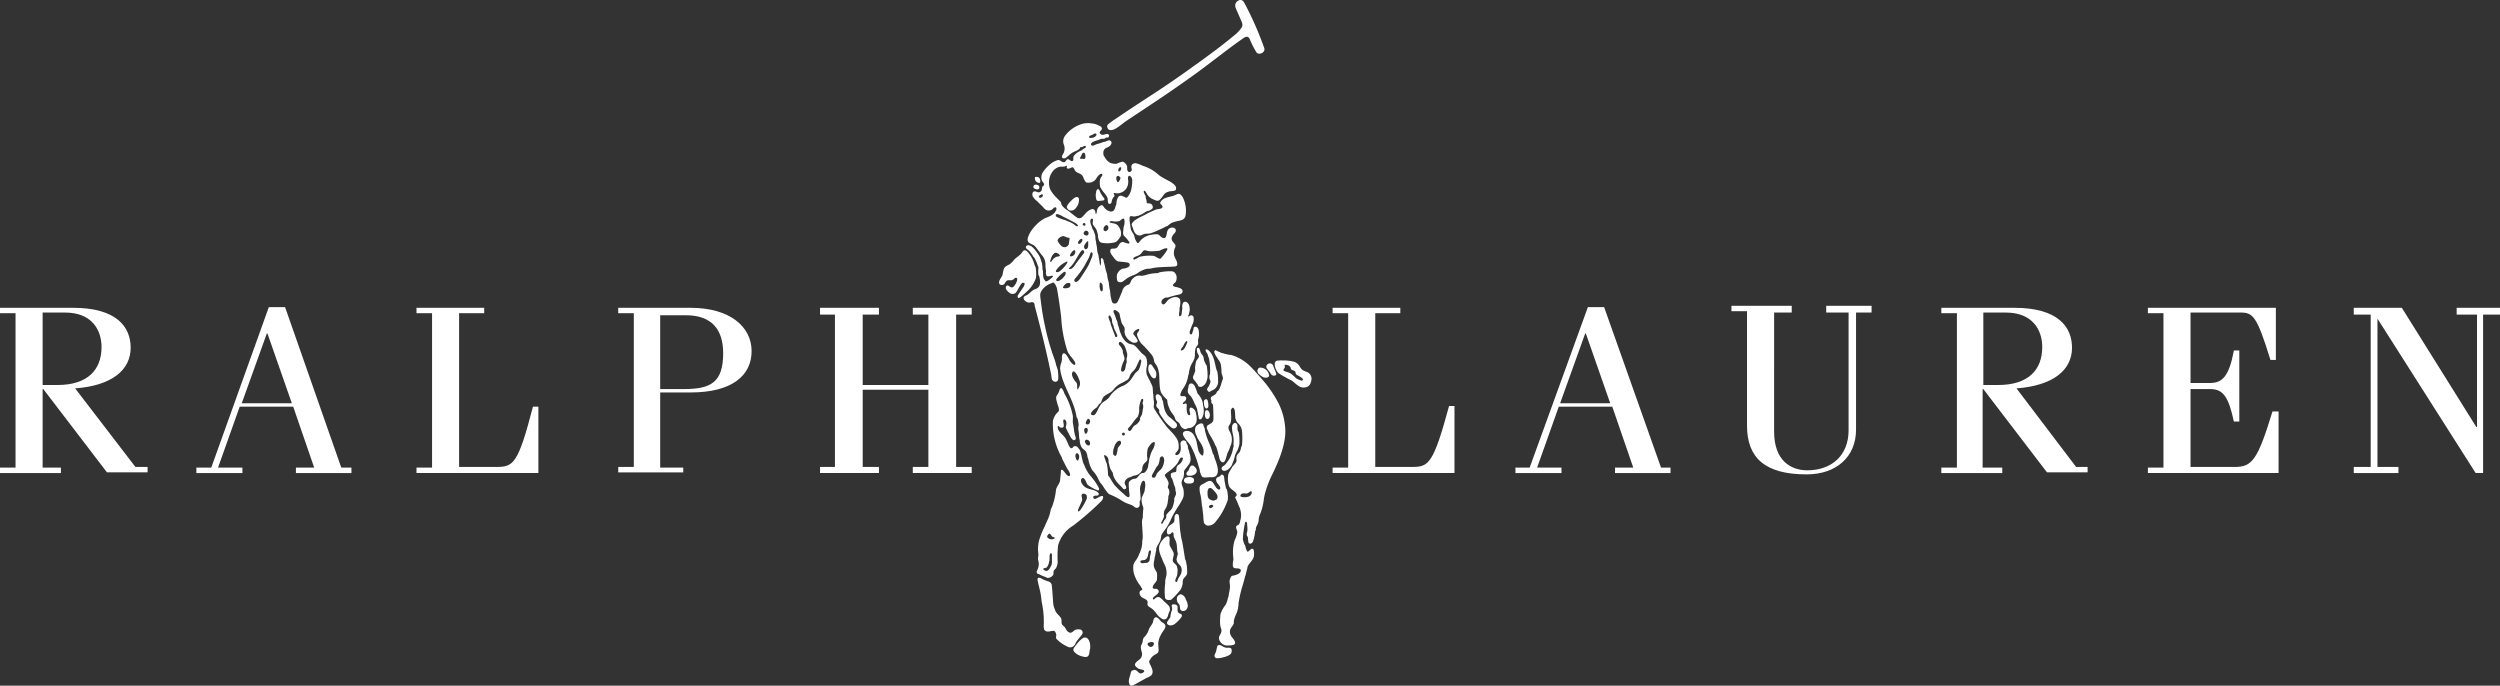<svg xmlns="http://www.w3.org/2000/svg" width="331.778" height="91" viewBox="0 0 331.778 91">
  <rect x="0" y="0" width="331.778" height="91" fill="#333333" stroke="none"/>
  <g id="Ralph_Lauren" data-name="Ralph Lauren" transform="translate(-736.243 -513.641)">
    <path id="Path_14" data-name="Path 14" d="M1047.754,530.913a.418.418,0,0,1-.442-.31.392.392,0,0,1,.154-.527c.485-.4,1.024-.726,1.544-1.082,1.514-1.035,3.058-2.027,4.592-3.032q2.353-1.541,4.637-3.181c1.358-.972,2.724-1.953,4.053-2.976.649-.5,1.289-1.01,1.915-1.534a4.231,4.231,0,0,0,.913-1c.126-.207.141-.412-.041-.829-.243-.556-.578-1.309-.744-1.713a1.2,1.2,0,0,1-.077-.33.709.709,0,0,1,.329-.626c.389-.269.664-.118.87.223a44.292,44.292,0,0,1,2.648,6.007c.215.58-.658,1.012-1.021.6a12.147,12.147,0,0,1-.922-1.823c-.233-.431-.581-.245-.9-.02-.856.6-1.7,1.222-2.529,1.853-1.3.984-2.588,1.988-3.912,2.941q-2.272,1.636-4.605,3.2c-1.491,1-2.989,1.991-4.483,2.985-.5.336-1.36,1.175-1.977,1.168Zm6.918,64.9a.354.354,0,0,1-.148-.059,2.313,2.313,0,0,1-.684-.638,3.793,3.793,0,0,0-.533-.616c-.183-.158-.406-.264-.591-.417a.261.261,0,0,1-.082-.141.748.748,0,0,1-.014-.265.415.415,0,0,0-.21-.468c-.273-.177-.587-.246-.75-.539a.389.389,0,0,1-.068-.163c-.035-.184-.07-.326.076-.454.127-.111.3-.077.245-.243a2.952,2.952,0,0,0-.379-.6,5,5,0,0,1-.734-1.5,3.253,3.253,0,0,1-.057-1.075,1.7,1.7,0,0,1,.324-.624,3.366,3.366,0,0,0,.436-.812,5.05,5.05,0,0,0,.334-.913c.033-.161.051-.331.081-.493.021-.11-.026-.225-.006-.334a2.747,2.747,0,0,0,.071-.469c.01-.731-.1-1.46-.1-2.19a5.164,5.164,0,0,1,.116-.519,7.457,7.457,0,0,1,.054-1.017.667.667,0,0,0-.018-.341,2.56,2.56,0,0,1-.2-1.079c.049-.388.33-.713.408-1.1.013-.063,0-.13.014-.192a2.466,2.466,0,0,0,.052-.772c-.043-.322-.2-.465-.4-.222a.772.772,0,0,0-.131.284,2.369,2.369,0,0,0-.142.473c-.035.491.064.983.066,1.476a.932.932,0,0,1-.037.205c-.016.08-.075.149-.083.231-.02.206.05.45-.064.626-.167.26-.421.228-.671.039a1.652,1.652,0,0,0-.554-.307,4.4,4.4,0,0,1-1.274-.625,11.025,11.025,0,0,0-1.376-.693.889.889,0,0,1-.234-.143,6.19,6.19,0,0,1-.717-1c-.192-.271-.275-.332-.323-.4a4.746,4.746,0,0,1-.374-.711,4.308,4.308,0,0,0-.717-.974,4.876,4.876,0,0,1-.54-1.563c-.018-.05-.067-.086-.077-.137a2.2,2.2,0,0,0-.1-.508,1.46,1.46,0,0,0-.135-.282c-.106-.142-.407-.355-.457-.421a1.292,1.292,0,0,1-.175-.271,2.359,2.359,0,0,1-.143-.458c-.029-.133-.008-.274-.045-.4-.115-.393-.058-.826-.148-1.233a1.781,1.781,0,0,1,0-.589.789.789,0,0,0,.008-.3,4.187,4.187,0,0,0-.116-.61c-.031-.121-.143-.215-.161-.338-.321-2.2-1.851-4.085-2.154-6.222a1.719,1.719,0,0,1,.111-.833,1.992,1.992,0,0,0,.1-.411c.036-.406-.007-.41.028-.6.043-.23.159-.436.393-.282a.9.9,0,0,1,.252.261c.331.507.291.532.42.717a2.2,2.2,0,0,0,.353.388c.082.069.177.145.262.109.142-.059.089-.26-.015-.451a5.332,5.332,0,0,0-.592-.76c-.032-.044-.045-.1-.08-.141a1.575,1.575,0,0,1-.272-.47,17.244,17.244,0,0,1-.838-4.573c-.155-1.21-.318-2.415-.523-3.531a1.785,1.785,0,0,0-.383-.9c-.154-.168-.263-.053-.454.03a2.41,2.41,0,0,0-1.322,1.116,1.067,1.067,0,0,0-.1.387,6.139,6.139,0,0,0,.077.768,34.122,34.122,0,0,0,.627,3.688,30.018,30.018,0,0,0,1.2,4.112c.118.307.161.576.249.872a4.226,4.226,0,0,1,.17.5,5.881,5.881,0,0,1,.075,1.2c.008.507-.66.524-.83.1a2.689,2.689,0,0,1-.1-.6c-.6-2.962-1.388-6.128-2.174-9.085-.047-.18-.011-.405-.176-.51a.374.374,0,0,0-.323-.057.8.8,0,0,1-.48.013.916.916,0,0,1-.313-.2.462.462,0,0,1-.2-.4.35.35,0,0,1,.241-.268,1.915,1.915,0,0,0,.631-.437c.068-.063.134-.118.205-.178a1.616,1.616,0,0,1,.267-.183c.123-.066.265-.094.387-.165a.839.839,0,0,0,.439-.6,2.488,2.488,0,0,0-.039-.734,2.636,2.636,0,0,0-.063-.294c-.027-.093-.084-.074-.109-.245a3.994,3.994,0,0,1-.006-.791.422.422,0,0,0-.013-.258c-.019-.083-.053-.013-.1-.233a4.5,4.5,0,0,0-.407-.9c-.106-.186-.084-.084-.113-.135a5.457,5.457,0,0,0-.538-.757,2.067,2.067,0,0,0-.3-.252c-.127-.1-.252-.237-.139-.425a.325.325,0,0,1,.32-.119c.484.029,1.032.829,1.222,1.115a2.346,2.346,0,0,1,.373.732c.094.28.138.426.186.6a7.274,7.274,0,0,1,.064.761c.036.334.024-.073.042.1s.022.658.059.892a.933.933,0,0,0,.218.467c.076.094-.023.105.156.117a.537.537,0,0,0,.271-.106,3.523,3.523,0,0,0,.512-.389c.064-.062.182-.173.082-.23a.282.282,0,0,0-.2,0,2.638,2.638,0,0,1-.388.069c-.286.019-.306-.295-.3-.54a1.062,1.062,0,0,0-.021-.389c-.022-.132-.034-.369-.044-.59a1.871,1.871,0,0,0-.521-1.347c-.191-.247-.375-.5-.564-.746a2,2,0,0,0-.485-.54,3.751,3.751,0,0,1-.647-.343c-.284-.286-.111-.686.03-1a2.579,2.579,0,0,1,.347-.612,5.526,5.526,0,0,1,.7-.815,2.86,2.86,0,0,1,.4-.355,5.566,5.566,0,0,1,.727-.468,3.794,3.794,0,0,0,.843-.382,1.357,1.357,0,0,0,.634-.807c.018-.122-.076-.269-.209-.229-.18.054-.282.249-.448.334a.787.787,0,0,1-.762-.013,1.205,1.205,0,0,1-.268-.24c-.219-.281-.509-.5-.752-.768-.141-.155-.327-.267-.463-.427a2.84,2.84,0,0,1-.231-.31.621.621,0,0,1-.047-.443c.052-.22.186-.259.4-.24.131.011.244.112.376.123a.468.468,0,0,0,.462-.366c.037-.16,0-.269.092-.4.053-.076.1-.041.185-.205.1-.2-.2-.419-.269-.6a.944.944,0,0,1-.062-.283,1.2,1.2,0,0,1,.024-.446,1.368,1.368,0,0,1,.173-.381,4.555,4.555,0,0,1,.644-.766,3.51,3.51,0,0,1,.813-.626,3.036,3.036,0,0,1,.49-.205.342.342,0,0,1,.182-.009c.205.051.356.24.564.281s.3-.085.407-.254c.191-.29.4-.068.6.069a.214.214,0,0,0,.334-.107c.025-.055-.017-.062.007-.323a.4.4,0,0,1,.083-.243,2.127,2.127,0,0,1,.8-.618c.118-.074.132-.049.223-.109a2,2,0,0,1,.363-.256c.411-.187.089-.419-.125-.269a.665.665,0,0,1-.185.105c-.086.025-.211-.022-.262.052-.068.1-.023.126-.063.158a1.838,1.838,0,0,1-.494.31,2.757,2.757,0,0,0-.733.4,7.689,7.689,0,0,1-.627.52c-.2.124-.634.085-.444-.336a2.167,2.167,0,0,1,.165-.3,1.458,1.458,0,0,0,0-1.223,1.248,1.248,0,0,1,.24-1.14,4.412,4.412,0,0,1,2.385-1.561,3.155,3.155,0,0,1,1.034-.03,2.625,2.625,0,0,1,.946.251c.172.095.416.158.462.36.041.18.008.225-.136.357a.563.563,0,0,0-.143.222c-.006.27.308.365.535.321a2.189,2.189,0,0,1,.427-.1c.182,0,.355.1.261.346-.047.122-.172.147-.3.126s-.162.116-.275.146c-.146.039-.3,0-.451.036-.169.037-.154.084-.421.165a2.777,2.777,0,0,0-.715.264c-.431.281-.137.582.222.418a1.751,1.751,0,0,1,.385-.164c.263-.066.552-.168.81-.257.126-.044.185-.026.341-.089.183-.075.424-.217.6-.1.275.185.139.5-.064.7a2.491,2.491,0,0,1-.485.261.613.613,0,0,0-.194.139.633.633,0,0,0-.171.33,1.311,1.311,0,0,0,.029.543c.02.084.1.128.141.205a1.765,1.765,0,0,0,.634.707,1.25,1.25,0,0,0,.58.17.864.864,0,0,0,.518-.051,2.116,2.116,0,0,1,.613-.211c.16.007.134.04.219.084a.888.888,0,0,1,.251.236.663.663,0,0,1,.163.448,1.335,1.335,0,0,0,.027.372c.076.2.258.316.437.169a.339.339,0,0,0,.138-.351c-.067-.278-.1-.453.125-.659a.623.623,0,0,1,.55-.063c.337.072.72.288,1.01.375a5.385,5.385,0,0,1,1.65.93c.165.116.3.267.471.378.414.273.854.481,1.288.718a2.787,2.787,0,0,1,.389.27,1.517,1.517,0,0,1,.265.251.579.579,0,0,1,.134.267c.058.461-.246.44-.634.482a1.642,1.642,0,0,0-.425.082,1.379,1.379,0,0,0-.412.219,2.375,2.375,0,0,0-.283.353,3.171,3.171,0,0,1-.463.539c-.27.168-.46.041-.736-.08a1.724,1.724,0,0,1-.9-.732c-.062-.13-.1-.151-.156-.265-.1-.2-.339-.274-.265.05a3.978,3.978,0,0,0,.232.472c.025.08,0,.169.025.249a2.686,2.686,0,0,0,.074.259c.063.151-.016.375.127.454.1.053.113-.014.264.022.236.056.378.113.44.351.069.263.034.3-.194.459a.673.673,0,0,1-.361.174c-.442.092-.71.443-1.128.56-.057.016-.094.074-.15.091-.088.027-.187.008-.272.038a1.058,1.058,0,0,1-.454.06c-.166-.017-.3-.089-.436.008-.055.039-.059.126-.059.193a4.821,4.821,0,0,0,.1,1.029,3.542,3.542,0,0,0,.088.532c.116.3.361.552.451.859a1.919,1.919,0,0,0,.374.869c.1.1.2,0,.281-.1a2.267,2.267,0,0,1,1.242-.875,4,4,0,0,1,1.117-.155c.263.01.392.282.609.412.265.158.507.154.6-.172.062-.214.079-.452.156-.665a.624.624,0,0,1,.412-.42.891.891,0,0,1,.408-.022c.1.015.1.03.175.1.2.2.143.362,0,.581-.076.113-.194.193-.267.307a1.542,1.542,0,0,0-.162.369.392.392,0,0,0,0,.164c.031.265.289.47.44.678a.409.409,0,0,1,.034.4,1.682,1.682,0,0,0-.145,1.09c.079.308.29.563.368.864.047.185.1.4-.06.523a.489.489,0,0,1-.258.073c-.872.064-1.75.043-2.617.162-.173.024-.326.062-.5.1-.218.046-.451.011-.665.071a3.2,3.2,0,0,0-1.013.471,2.334,2.334,0,0,1-.744.373c-.152.052-.236.114-.384.176a3.239,3.239,0,0,0-.634.415c-.311.226-.307.249-.5.3s-.478.017-.544-.214a1.84,1.84,0,0,1-.039-.729.858.858,0,0,1,.172-.367,1.141,1.141,0,0,1,.612-.479c.08-.023.169,0,.249-.025.2-.052.573-.162.644-.363a.333.333,0,0,0-.013-.235c-.089-.212-.307-.177-.508-.22-.274-.058-.552-.039-.817-.1-.055-.013-.116.017-.167,0a.982.982,0,0,1-.383-.264,3.412,3.412,0,0,1-.32-.4c-.2-.273-.454-.546-.325-.89a.232.232,0,0,1,.174-.143c.151-.033.313,0,.463-.036a.476.476,0,0,0,.306-.2c.17-.25.26-.5.545-.631a.343.343,0,0,1,.218-.011,4.417,4.417,0,0,0,.681.2c.109,0,.149-.118.1-.211a4.347,4.347,0,0,0-.672-.8.55.55,0,0,1-.122-.235.731.731,0,0,1-.015-.289c.031-.211.031-.463.072-.672.025-.131.06-.2.09-.327a1.954,1.954,0,0,0,0-.652c-.006-.043-.022-.1-.062-.115-.178-.072-.307.107-.456.211-.168.117-.175.115-.25.126a2.4,2.4,0,0,1-.539.028c-.189-.015-.469-.09-.631.012-.03.018-.043.043-.011.076.117.122.281.117.443.15a1.128,1.128,0,0,1,.363.1.781.781,0,0,1,.391.34,1.69,1.69,0,0,1,.226.42,1.5,1.5,0,0,1,.082.656.639.639,0,0,1-.172.393c-.187.262-.366.573-.685.622a3.844,3.844,0,0,1-1.587.072c-.453-.048-.477-.308-.6-.712-.042-.133,0-.282-.034-.416a4.362,4.362,0,0,0-.2-.658c-.069-.157-.227-.3-.423-.6a.554.554,0,0,1-.046-.373c.023-.178.108-.448-.1-.453-.237,0-.247.375-.211.564a4.156,4.156,0,0,0,.2.551c.026.076.03.125.059.2.038.1.128.176.158.278.06.2.141.348.2.551.059.219.025.518.086.735s.047.41.1.615c.089.317.055.646.146.971.047.168.083.274.131.446.023.084-.009.18.026.261a5.006,5.006,0,0,1,.123.757c.045.19.068.5.147.116a2.169,2.169,0,0,0,.021-.518c-.022-.475.214-.318.348.005.026.062,0,.136.022.2a6.963,6.963,0,0,1,.194.741,5.148,5.148,0,0,0,.179.682,1.594,1.594,0,0,1,.072.247,4.874,4.874,0,0,0,.151.827,1.412,1.412,0,0,1,.075.283,7.262,7.262,0,0,0,.117.853c.1.347.074.77.166,1.113.042.157.068.341.123.492a.372.372,0,0,0,.459.284c.232-.041.272-.168.379-.384.158-.316.289-.65.427-.978a1.983,1.983,0,0,0,.146-.4,1.132,1.132,0,0,1,.778-.726c.2-.051.284-.338.362-.516a.906.906,0,0,1,.214-.288,1.47,1.47,0,0,1,.556-.366,1.356,1.356,0,0,1,.515-.027.626.626,0,0,0,.282-.015,2.68,2.68,0,0,0,.437-.094,5.626,5.626,0,0,1,1.527-.236c.092-.015.165-.089.257-.109a2.309,2.309,0,0,1,.3-.051,6.285,6.285,0,0,1,1.312-.081.572.572,0,0,1,.472.29.884.884,0,0,1,.147.3,1.189,1.189,0,0,1,.021.4,1.175,1.175,0,0,1-.1.375c-.082.173-.321.252-.371.437-.061.228.3.252.478.3a2.825,2.825,0,0,1,.461.143.905.905,0,0,1,.22.142.317.317,0,0,1,.085.145.382.382,0,0,1,.012.218c-.122.351-.55.335-.876.42-.345.09-.691.186-1.035.294-.125.039-.267,0-.391.044-.294.1-.65.477-.433.767.314.421.669-.4.907-.542.389-.236,1.06-.533,1.435-.083a.317.317,0,0,1,.08.151,2.4,2.4,0,0,1,0,.66c-.023.167-.055.3-.083.47-.016.094.011.191,0,.286s-.2.956.127.712c.181-.136.139-.258.172-.48.025-.169.049-.332.069-.505.017-.138-.035-.281-.01-.417s.1-.4.232-.446a.4.4,0,0,1,.313-.017.791.791,0,0,1,.405.6,1.75,1.75,0,0,1,.032.6,3.878,3.878,0,0,1-.1.423c-.018.1-.13.224-.07.309.024.033.078-.025.112-.045.2-.117.324-.177.5,0a.2.2,0,0,1,.071.1,1.675,1.675,0,0,1,.024.455,1.382,1.382,0,0,1-.056.29c-.029.117-.1.175-.337.841-.067.189-.243.555-.053.7.149.112.227-.014.271-.175.039-.144.081-.246.123-.388.059-.2-.013-.362.222-.41.264-.054.429.2.484.433a2.582,2.582,0,0,1,.041.777c-.014.18-.084.361-.115.543-.027.159.127.523-.137.783a.893.893,0,0,0-.214.421c-.119.424-.008.85-.129,1.232-.115.362-.362.677-.506,1.029a4.112,4.112,0,0,0-.244,1.039c-.01.072-.059.135-.073.206a4.078,4.078,0,0,1-.748,1.839,2.165,2.165,0,0,0-.291.65.2.2,0,0,0,.009.163c.168.223.435-.016.643.147s.131.321.024.517c-.082.148-.358.245-.348.414.009.134.184.031.292,0,.043-.014.1-.032.137,0,.141.1.083.3.074.467a2.581,2.581,0,0,0,.031.591c.034.2.17.638.426.42a.1.1,0,0,0,.021-.086c-.026-.253-.217-.654,0-.84a.189.189,0,0,1,.17-.009.886.886,0,0,1,.547.585,1.98,1.98,0,0,1,.078.342,2.685,2.685,0,0,1,.044.837,1.119,1.119,0,0,1-.452.73.728.728,0,0,1-.422.19,1.189,1.189,0,0,0-.517.147.225.225,0,0,1-.182.009,1.016,1.016,0,0,1-.471-.3c-.109-.139-.144-.324-.243-.469a.67.67,0,0,0-.2-.18.886.886,0,0,1-.412-.6,1.043,1.043,0,0,0-.2-.35,5.121,5.121,0,0,1-.479-.736c-.021-.044-.013-.1-.031-.142a2.336,2.336,0,0,1-.278-1.007c.01-.155-.137-.189-.234-.315a3.429,3.429,0,0,1-.588-.745,2.613,2.613,0,0,1-.151-.6c-.084-.646-.066-1.3-.115-1.951,0-.046-.038-.084-.042-.129a2.271,2.271,0,0,0-.414-1.11.926.926,0,0,1-.2-.362,1.777,1.777,0,0,0-.339-.883,2.588,2.588,0,0,1-.173-.2,13.8,13.8,0,0,0-1.2-1.285,3.239,3.239,0,0,1-.545-1.079.346.346,0,0,1-.01-.194c.045-.17.183-.276.264-.431.058-.111.009-.267-.123-.213a1.028,1.028,0,0,0-.5.319c-.112.161-.147.168-.132.289.023.186.172.248.261.408.108.194.5.579.19.737-.4.206-.765-.05-1.075-.316a1.629,1.629,0,0,1-.345-.435,1.1,1.1,0,0,1-.147-.3,1.048,1.048,0,0,1-.058-.418,1.081,1.081,0,0,0,0-.45c-.1-.26-.319-.451-.4-.719-.071-.246-.132-.541-.2-.789a1.544,1.544,0,0,0-.109-.45,1.307,1.307,0,0,0-.3-.272c-.172-.121-.4-.2-.45,0a.667.667,0,0,0,.1.383,4.982,4.982,0,0,1,.23.635c.034.135.127.251.163.385.044.16.05.328.109.484a3.872,3.872,0,0,1,.189.635,3.764,3.764,0,0,0,.2.539c.057.106.058.173.108.279a2.909,2.909,0,0,0,.362.539,1.591,1.591,0,0,0,.262.258,1.361,1.361,0,0,0,.576.28.938.938,0,0,1,.615.271c.115.118.211.214.316.341.135.164.286.324.426.484.169.2.387.288.545.49a.848.848,0,0,1,.2.4,3.043,3.043,0,0,1,.046.86,2.245,2.245,0,0,0-.033,1.179c.154.369.365.716.522,1.082a3.189,3.189,0,0,1,.244.56,7.849,7.849,0,0,1,.058.88c0,.033.037.059.041.093a6.783,6.783,0,0,0,.071.891,2.771,2.771,0,0,1-.021.735.989.989,0,0,0,.2.494c.246.4.51.789.781,1.168.09.126.18.265.271.391.052.071.181.22.278.363a4.279,4.279,0,0,0,.6.693c.039.038.059.094.1.133a5.848,5.848,0,0,1,.852,1.039,2.376,2.376,0,0,1,.193.491,3.519,3.519,0,0,1,.04.753.819.819,0,0,1-.128.319c-.085.152-.415.389-.3.53s.365.044.491-.105a1.15,1.15,0,0,0,.214-.631c.028-.257-.055-.518-.029-.774a.412.412,0,0,1,.686-.26c.1.086.087.2.13.325.034.094.116.169.145.267s.005.207.028.308a1.508,1.508,0,0,0,.112.316,3.167,3.167,0,0,1,.092.4,2.007,2.007,0,0,1,.123.976,1.11,1.11,0,0,1-.192.454c-.18.24-.361.482-.543.716a.513.513,0,0,0-.12.259,3.058,3.058,0,0,1-.087.84,2,2,0,0,0-.242.638,2.544,2.544,0,0,0,.178.65c.008.032.037.059.041.093a2.867,2.867,0,0,1,.064.99,1.827,1.827,0,0,1-.174.5c-.266.491-.314.563-.473.817a14.613,14.613,0,0,0-.888,1.5c-.037.079-.059.125-.1.206a6.856,6.856,0,0,1-.941,1.625,3.178,3.178,0,0,0-.205.291,1.1,1.1,0,0,0-.19.35,5.436,5.436,0,0,1-.112.6c-.134.384-.441.724-.55,1.115-.022.081.01.17-.01.251a3.527,3.527,0,0,0-.122.639c-.009.1-.071.19-.08.29a4.013,4.013,0,0,1-.08.505,1.21,1.21,0,0,0-.037.2,1.757,1.757,0,0,0,.03.58,3.791,3.791,0,0,0,.333.651c.043.086.094.094.062.955-.012.318-.392.578-.515.875-.093.225-.107.325.137.4.083.026.175-.013.262,0a.4.4,0,0,1,.287.181c.247.364-.336.666-.574.881-.064.058-.162.163-.142.255a.217.217,0,0,0,.072.109.04.04,0,0,0,.046,0c.082-.059.155-.122.225-.177a.482.482,0,0,1,.566-.1,2.31,2.31,0,0,1,.552.508,5.367,5.367,0,0,1,.68.647.6.6,0,0,1,.095.222.8.8,0,0,1,.017.325c-.031.149-.122.28-.168.426-.085.269-.137.631-.405.753a.7.7,0,0,1-.334.025Zm10.733-16.185a1.677,1.677,0,0,1-.22-.028c-.123-.019-.276-.064-.24-.2a.394.394,0,0,1,.29-.267,1.022,1.022,0,0,1,.406,0,.5.5,0,0,0,.226-.012c.162-.062.583-.531.585-.109a.471.471,0,0,1-.06.218.583.583,0,0,1-.22.244.892.892,0,0,1-.387.128,1.647,1.647,0,0,1-.38.026Zm-23.1-30.492c.063-.065.144-.119.175-.16.053-.072.282-.337.367-.471.254-.4.482-.807.728-1.211a2.386,2.386,0,0,1,.258-.349c.12-.13.282-.187.382.1.041.118-.1.265-.173.361-.317.434-.449.58-.867,1.139-.18.241-.361.6-.635.744-.152.079-.521.137-.236-.155Zm4.733-4.813c-.173-.031-.223-.067-.258-.236a.541.541,0,0,1,.165-.434c.07-.077.167-.166.278-.135a.316.316,0,0,1,.186.218.44.44,0,0,1-.195.51c-.052.038-.114.087-.176.076Zm-7.717,46c-.068,0-.121-.064-.186-.081a7.344,7.344,0,0,1-.9-.394c-.129-.053-.142-.027-.226-.089-.159-.117-.089-.361,0-.5a1.684,1.684,0,0,0,.074-1.338,2.543,2.543,0,0,1,.054-.567c.008-.279-.054-.555-.056-.832a5.635,5.635,0,0,1,.113-1.032,9.919,9.919,0,0,1,.779-1.974c.13-.324.278-.649.426-.965a5.64,5.64,0,0,0,.365-1.224,1.426,1.426,0,0,1,.172-.393,9.172,9.172,0,0,0,.543-2.329c.1-.445.475-.746.533-1.209.045-.365.061-.7.111-1.068.01-.071-.013-.144,0-.215.03-.151.168-.17.27-.064a3.259,3.259,0,0,1,.231.277,2.594,2.594,0,0,0,.365.415c.146.112.37.137.355-.147a1.905,1.905,0,0,0-.36-.723c-.236-.426-.443-.871-.668-1.3-.085-.164-.042-.183-.112-.3a8.937,8.937,0,0,1-1.144-4.728,2.223,2.223,0,0,1,.493-1.039c.086-.117.294-.226.3-.375a.892.892,0,0,0-.033-.4c-.042-.18-.129-.348-.171-.528-.074-.316-.251-.745-.088-1.039a2.378,2.378,0,0,0,.386-.782c.028-.142.167-.312.312-.174a2.062,2.062,0,0,1,.322.654,9.746,9.746,0,0,1,1.121,2.936c.052.374-.048.761.036,1.132.106.468.118.936.241,1.4.065.243.271.633-.073.715-.12.029-.129.007-.162-.017-.351-.244-.489-.728-.705-1.077a3.056,3.056,0,0,1-.159-.324c-.053-.112-.119-.189-.1-.309.045-.277.153-.583,0-.834-.1-.161-.3-.285-.336-.051-.039.254.1.518.053.773-.038.209-.258.228-.452.171-.109-.033-.162-.174-.263-.189-.052-.008-.1.057-.092.109a1.105,1.105,0,0,0,.157.489c.238.38.642.642.876,1.025.125.2.214.44.322.654.073.144.042.159.112.269.106.167.205.459.44.377.089-.032.188-.2.225-.213.291-.112.446-.012.623.215.233.3.218.311.255.422.133.4.191.828.3,1.237a2.368,2.368,0,0,0,.2.55,2.049,2.049,0,0,1,.137.327,4.278,4.278,0,0,0,.317.592,2.958,2.958,0,0,0,.326.473,8.634,8.634,0,0,1,1.039,1.423,1.572,1.572,0,0,1,.148.315.232.232,0,0,1,.009.2c-.069.108-.179.073-.29.019a4.915,4.915,0,0,1-1.174-.66c-.189-.174-.224-.463-.371-.675s-.294-.379-.482-.154a.529.529,0,0,0-.012.5,1.444,1.444,0,0,0,.947.817c.426.153,1.016.208,1.31.568a.21.21,0,0,1-.105.335c-.132.033-.275-.007-.4.033s-.221.1-.174.241c.055.166.135.215.3.159.3-.1.576-.368.9-.37a.093.093,0,0,1,.078.049c.095.2-.075.493-.215.633a38.514,38.514,0,0,1-3.75,3.261,4.43,4.43,0,0,0-1.991,2.64,13.934,13.934,0,0,0-.055,2.089,1.66,1.66,0,0,1-.229.912c-.087.13-.225.213-.288.357-.072.164.012.362-.071.519a.906.906,0,0,1-.782.422Zm23.944,8.975a1.1,1.1,0,0,1-.251,0,1.156,1.156,0,0,1-.913-.9c-.049-.269.146-.468.249-.709a.984.984,0,0,0,.071-.242.728.728,0,0,0,0-.247,2.878,2.878,0,0,1-.176-.841c.011-.155-.012-.311,0-.465.019-.261.023-.52.066-.779a3.979,3.979,0,0,1,.686-1.229,3.019,3.019,0,0,0,.27-.791c.062-.227.093-.218.1-.3.051-.432.187-.852.195-1.287.006-.342-.067-.519-.053-.785a1.338,1.338,0,0,1,.237-.591.143.143,0,0,1,.114-.076,2.779,2.779,0,0,0,.779-.237.7.7,0,0,0,.332-.33c.1-.268-.07-.363-.283-.4s-.5,0-.615-.1c-.173-.141-.137-.428-.128-.639.013-.278.072-.336.071-.457,0-.27-.062-.539-.054-.808a5.385,5.385,0,0,1,.239-1.8,3.408,3.408,0,0,0,.33-.984c.025-.326-.339-.656-.032-.922.051-.045.139-.034.188-.083a.846.846,0,0,0,.228-.531,2.44,2.44,0,0,0,.081-1.182,3.021,3.021,0,0,0-.122-.5c-.042-.133-.117-.218-.163-.373a7.843,7.843,0,0,0-.433-.968.17.17,0,0,1-.007-.134c.04-.088.148-.131.168-.211.095-.372-.563-.7-.771-.928a1.088,1.088,0,0,1-.237-.316,3.117,3.117,0,0,1-.119-1.357,1.139,1.139,0,0,1,.12-.436,7.437,7.437,0,0,1,.383-.653c.022-.034.019-.082.044-.112a3.311,3.311,0,0,0,.514-.621.475.475,0,0,0,.055-.3,1.363,1.363,0,0,1,.051-.611c.1-.183.3-.3.392-.486a1.656,1.656,0,0,0,.125-.353c.031-.13,0-.137.037-.2a.987.987,0,0,0,.14-.509,9.83,9.83,0,0,0-.014-1.651,1.724,1.724,0,0,0-.448-.976,1.313,1.313,0,0,1-.305-.384,1.575,1.575,0,0,1-.142-.422,8.148,8.148,0,0,0-.066-.952c-.061-.263-.225-.595-.449-.2a.476.476,0,0,0-.06.218c-.008.293.04.587.035.881a3.664,3.664,0,0,1-.061.659c-.052.257-.34.472-.3.728a1.032,1.032,0,0,0,.143.458,2.211,2.211,0,0,1,.31,1.12,3.353,3.353,0,0,1-.088.6c-.021.09-.089.165-.106.256a5.5,5.5,0,0,1-.382.9c-.053.137-.078.259-.122.4-.075.237-.228,1.048-.635.812a.685.685,0,0,1-.3-.428c-.1-.35-.168-.7-.27-1.048-.056-.189-.109-.352-.172-.539-.038-.114-.08-.094-.131-.22a6.933,6.933,0,0,0-.349-.733c-.166-.3-.369-.606-.526-.915-.049-.1-.067-.207-.112-.3-.092-.2-.174-.265-.132-.474.036-.177.07-.174.145-.236a4.947,4.947,0,0,1,.455-.266.769.769,0,0,0,.269-.438,4.487,4.487,0,0,0,.006-.573c-.014-.471-.012-.944-.062-1.413-.013-.118-.17-.184-.207-.3s.025-.222-.017-.321c-.118-.282-.1-.366.143-.541a2.242,2.242,0,0,0,.421-.267c.176-.2.127-.232.205-.344.037-.053.111-.067.152-.117a1.4,1.4,0,0,0,.187-.3,5.607,5.607,0,0,0,.289-.876c.051-.183.184-.363.15-.553-.04-.225-.159-.433-.19-.658a6.169,6.169,0,0,0-.1-1.14,1.606,1.606,0,0,0-.279-.546c-.083-.1-.132-.22-.208-.323a2.484,2.484,0,0,1-.232-.363,1.177,1.177,0,0,1-.125-.311c-.021-.126-.026-.189.072-.272a.141.141,0,0,1,.137-.009,4.47,4.47,0,0,0,.513.235c.079.022.14.09.22.108.326.072.649.178.979.235.2.034.207,0,.3.032.146.052.244.078.388.123a6.177,6.177,0,0,1,2.442,1.687,10.059,10.059,0,0,1,.713.789c.05.062.068.046.516.578a15.986,15.986,0,0,1,2.248,3.266,8.683,8.683,0,0,1,.879,3.4c.107,1.921-.844,4.2-1.676,5.913a13.5,13.5,0,0,0-1.047,2.749c-.055.23-.073.349-.113.579a7.6,7.6,0,0,1-.554,2.165,1.468,1.468,0,0,0-.136.592c-.015.521-.179.609-.361,1.081-.039.1,0,.11-.022.264-.016.1-.091.181-.1.28a5.308,5.308,0,0,1-.269,1.258.417.417,0,0,1-.213.262.244.244,0,0,1-.4-.137c-.066-.236-.019-.477-.1-.711-.023-.068-.084-.118-.105-.185-.077-.244.042-.412.073-.652a4.091,4.091,0,0,0-.039-.739,1.866,1.866,0,0,0-.012-.245c-.025-.132-.121-.248-.227-.125-.075.086-.061.22-.085.332a2.247,2.247,0,0,0-.064.338,10.824,10.824,0,0,0-.177,1.616,3.421,3.421,0,0,0,.2.634c.027.092.1.164.133.256s.021.211.064.307c.24.528.161.555.611.162.153-.134.346-.217.442.1a1.617,1.617,0,0,1,.028.539.914.914,0,0,1-.072.433c-.178.419-.536.717-.753,1.114-.067.122-.024.137-.058.265-.076.291-.164.585-.216.883-.016.094-.086.173-.1.268-.059.3-.166.621-.238.919a16.341,16.341,0,0,0-.624,2.646,3.611,3.611,0,0,1-.4,1.593,3.107,3.107,0,0,0-.159.454c-.173.651.121.4-.336,1.043a.994.994,0,0,0-.1,1.159c.129.262.378.457.492.726.147.347,0,.473-.345.539a3.921,3.921,0,0,1-.584.038Zm-2.533-15.9a.591.591,0,0,1-.491-.2c-.086-.09-.12-.119-.133-.185-.082-.413-.068-.828-.125-1.246-.04-.3-.064-.594-.106-.889-.011-.075-.036-.069-.045-.174a11.41,11.41,0,0,0-.179-1.365,2.852,2.852,0,0,1-.114-1.036c.048-.289.42-.416.668-.553.159-.088.144-.116.254-.157.216-.08.382-.2.607-.092a.607.607,0,0,1,.159.11c.269.273.4.738.723.944.153.1.282.086.318-.1s-.1-.323-.214-.472c-.159-.212-.429-.53-.307-.813a.425.425,0,0,1,.148-.177c.081-.056.19-.059.272-.114.1-.065.161-.176.26-.239a.129.129,0,0,1,.123-.007c.088.047.185.11.206.209.092.434.046.442.095.663.061.283.1.558.164.838.028.126.13.225.161.349a2.821,2.821,0,0,1,.07.426,3.434,3.434,0,0,1,.041.765,2.284,2.284,0,0,1-.207.608,8.65,8.65,0,0,1-1.411,2.375,1.2,1.2,0,0,1-.934.528Zm.613-3.314a2.319,2.319,0,0,1-.416-.14.591.591,0,0,1-.316-.488c-.047-.275-.1-.97.248-1.048.212-.048.4.163.543.316.234.254.538.581.5.938-.028.242-.139.268-.354.368a.482.482,0,0,1-.2.054Zm-.342.985c-.154,0-.308-.13-.2-.281.121-.167.438-.241.548-.011.015.031-.011.074-.038.1-.094.079-.189.2-.312.2Zm1.767-4.95a.308.308,0,0,1-.257-.492c.086-.119.244-.166.352-.266a1.767,1.767,0,0,0,.228-.266,4.1,4.1,0,0,0,.874-1.94c.012-.093.072-.175.081-.267.015-.147-.028-.295-.011-.441a3.865,3.865,0,0,0-.116-1.291,3.335,3.335,0,0,1-.082-.882c.009-.317.346-.7.611-.392.184.211.062.525.126.8s.143.261.167.445a7.545,7.545,0,0,1,.073,1.384,3.046,3.046,0,0,1-.241.848,7.263,7.263,0,0,0-.345.7,4.659,4.659,0,0,1-.369,1.153c-.015.028,0,.068-.019.1-.224.386-.6.829-1.071.819Zm-1.7.865c-.351-.046-.708.079-1.05,0-.251-.057-.317-.416-.409-.629-.069-.159-.041-.332-.1-.5-.157-.451-.261-.915-.43-1.362-.108-.285-.2-.565-.331-.841-.114-.249-.219-.5-.35-.745-.3-.562-.863-.966-1.073-1.578a.316.316,0,0,1-.01-.19c.088-.29.421-.334.682-.3a1.118,1.118,0,0,1,.774.55,3.14,3.14,0,0,1,.374.983c.083.337.124.666.208,1a1.327,1.327,0,0,0,.432.672c.078.064.147.079.2-.01a1.506,1.506,0,0,0-.081-1.144,3.218,3.218,0,0,0-.368-.648c-.114-.177-.215-.365-.327-.543-.039-.063-.024-.147-.059-.212a1.385,1.385,0,0,1-.178-1.112c.086-.241.13-.224.18-.264a1.648,1.648,0,0,1,.326-.211c.2-.092.458-.13.549.109.024.063.007.138.034.2a2.758,2.758,0,0,1,.148.315c.023.105.011.216.041.32.069.243.133.476.205.717a10.455,10.455,0,0,0,.386.982,10,10,0,0,1,.423,1.23c.033.124.144.228.159.3a4.206,4.206,0,0,0,.228.7c.079.2.11.322.171.528.142.477.253,1.142-.126,1.512a.691.691,0,0,1-.341.141.817.817,0,0,1-.285.021Zm-2.982-.213c-.234-.017-.333-.1-.3-.321.027-.173.2-.269.288-.421.1-.179.122-.4.281-.539a.346.346,0,0,1,.417,0c.247.219.484.508.342.838-.07.163-.1.145-.125.17a.862.862,0,0,1-.217.159,1.265,1.265,0,0,1-.687.115Zm-.172,1.035a.522.522,0,0,1-.413-.227.348.348,0,0,1-.037-.264.359.359,0,0,1,.211-.261,1.114,1.114,0,0,1,.833-.047c.259.116.3.165.276.457-.036.39-.575.356-.87.343Zm15.185-12.756c-.538-.108-.942-.661-1.4-.933a15.986,15.986,0,0,1-1.688-.941.69.69,0,0,1-.18-.208,2.8,2.8,0,0,1-.214-.43,1.332,1.332,0,0,1-.087-.282,1.157,1.157,0,0,1-.023-.432.389.389,0,0,1,.334-.32,4.237,4.237,0,0,1,.833-.021,4.625,4.625,0,0,1,1.374.167,1.234,1.234,0,0,1,.609.4c.193.233.316.564.578.722.231.14.508.2.74.337a1,1,0,0,1,.406.846,1.751,1.751,0,0,1-.117.5.736.736,0,0,1-.131.248.8.8,0,0,1-.4.309,1.4,1.4,0,0,1-.631.041Zm-.047-.893c-.073.01-.135-.053-.2-.077a1.607,1.607,0,0,1-.573-.284,4.161,4.161,0,0,0-.661-.585,2.794,2.794,0,0,0-.512-.211c-.274-.1-.623-.133-.357-.448a.419.419,0,0,0,.092-.166.425.425,0,0,0-.01-.187c-.01-.047-.062-.078-.022-.107.1-.077.261-.037.393.006a.61.61,0,0,1,.4.307c.045.131,0,.2.113.282.144.1.341.118.474.234.1.083.056.231.115.342a.408.408,0,0,0,.132.13,4.5,4.5,0,0,1,.663.4c.166.143.236.325-.048.365Zm-3.687-.665c-.279,0-.381-.227-.52-.449-.128-.2-.316-.371-.424-.586a.348.348,0,0,1-.015-.277.48.48,0,0,1,.867-.07,5.715,5.715,0,0,0,.247.629c.071.11.032.127.113.307.148.331.07.446-.268.446Zm-15.922.35c-.285-.07-.409-.379-.553-.626a1.285,1.285,0,0,1-.153-.41,1.248,1.248,0,0,1,.013-.522.375.375,0,0,1,.093-.23c.152-.122.289-.056.387.1.158.254.351.505.491.77a1.1,1.1,0,0,1-.017.809c-.047.113-.141.135-.26.106Zm2.593,6.641a.371.371,0,0,1-.237-.1,4.454,4.454,0,0,1-1.155-1.245,4.089,4.089,0,0,1-.467-.737c-.054-.162.051-.3-.056-.436s-.274-.233-.323-.415a.437.437,0,0,1-.01-.194c.026-.137.1-.216.1-.292,0-.19-.128-.34-.159-.525a.76.76,0,0,1-.02-.373c.116-.324.382-.208.581-.033a.605.605,0,0,1,.193.243c.039.11.044.232.09.341.037.089.079.072.106.209a8.862,8.862,0,0,0,.17.958,2.687,2.687,0,0,0,.378.793,1.279,1.279,0,0,0,.166.206,7.726,7.726,0,0,1,1.013.889.426.426,0,0,1-.148.694.444.444,0,0,1-.227.019Zm3.5-1.2c-.077-.023-.1-.034-.108-.1-.076-.435-.156-.861-.248-1.3a3.2,3.2,0,0,0-.323-.7,5.513,5.513,0,0,0-.4-.826c-.156-.223-.4-.4-.488-.654a1.117,1.117,0,0,1,.054-.556c.042-.233.026-.491.26-.591a.379.379,0,0,1,.3.01.838.838,0,0,1,.206.164.276.276,0,0,1,.058.075,6.354,6.354,0,0,1,.387.994.725.725,0,0,0,.17.231,2.508,2.508,0,0,1,.512.938c.053.195.063.383.1.579a2.563,2.563,0,0,1,.038.956,1.452,1.452,0,0,1-.3.736.222.222,0,0,1-.226.043Zm.843-1.44a.485.485,0,0,1-.165-.187,1.727,1.727,0,0,1-.108-.779.222.222,0,0,1,.066-.149c.181-.174.376-.128.433.1a2.393,2.393,0,0,1,.087.739.317.317,0,0,1-.169.263.144.144,0,0,1-.143.015Zm.133,1.389c-.3-.072-.289-.508-.274-.775.008-.156.033-.345.2-.374.221-.038.364.181.422.425a.809.809,0,0,1-.021.508c-.082.156-.162.257-.326.217Zm.24-3.592a.123.123,0,0,1-.071-.046c-.163-.188-.231-.269-.062-.5a2.139,2.139,0,0,0,.262-.492.759.759,0,0,0,.085-.419c-.017-.084-.092-.15-.108-.233a1.688,1.688,0,0,1-.023-.444c.007-.089.075-.166.082-.255a9.025,9.025,0,0,0-.1-1.841c-.03-.229-.15-.431-.2-.658a.763.763,0,0,0-.055-.152,2.312,2.312,0,0,0-.131-.2c-.079-.122-.165-.279-.063-.371a.166.166,0,0,1,.148-.01.677.677,0,0,1,.239.152,2.195,2.195,0,0,1,.571.871,3.949,3.949,0,0,1,.2.634c.072.315.134.618.216.931.074.281.122.266.138.363a7.146,7.146,0,0,1,.1,1.49,1.229,1.229,0,0,1-.167.465,1.169,1.169,0,0,1-.69.551c-.1.037-.144.115-.219.143a.33.33,0,0,1-.156.016Zm-1.2-.665c-.22-.015-.231-.182-.324-.363-.028-.053-.089-.084-.115-.137-.17-.345-.556-.478-.441-.9a7.055,7.055,0,0,0,.264-.658c.03-.181-.027-.367-.005-.548.03-.249.063-.478.117-.722s.334-.413.383-.664c.034-.177-.109-.31-.18-.476a1.566,1.566,0,0,1-.077-.335c-.019-.122-.045-.265.035-.327a.174.174,0,0,1,.285.062c.108.186.122.408.222.6s.25.286.312.473c.051.159.041.327.1.484a3.632,3.632,0,0,0,.217.5c.091.169.118.157.131.219a7.957,7.957,0,0,1,.111,1.43,1.945,1.945,0,0,1-.094.482,1.211,1.211,0,0,1-.651.85.6.6,0,0,1-.286.034Zm8.646-1.22a.679.679,0,0,1-.341-.118,2.421,2.421,0,0,1-.424-.321.537.537,0,0,1-.18-.661c.141-.25.269-.255.556-.2a1.192,1.192,0,0,1,.892.781c.069.285.093.381-.181.494a.566.566,0,0,1-.322.024Zm-12.8,29.515c-.264-.018-.442-.118-.47-.4a8.513,8.513,0,0,1,.034-1.831c.014-.115-.016-.234.006-.346.045-.233.089-.459.155-.688a2.511,2.511,0,0,0-.322-1.59c-.094-.221-.185-.43-.274-.654a4.705,4.705,0,0,1-.3-.8,1.9,1.9,0,0,1-.047-.884,2.234,2.234,0,0,1,.781-1.12c.232-.176.535-.25.586.117.046.326-.086.663.027.977.073.2.245.4.477.894a.72.72,0,0,1,.035.431,4.232,4.232,0,0,0-.123.6c-.015.315.308.452.489.686a1.585,1.585,0,0,1,.133.939,1.458,1.458,0,0,1-.091.542,4.451,4.451,0,0,0-.176.431c-.022.121-.027.277.092.305.165.038.193-.261.246-.378.1-.218.265-.4.361-.616a1.408,1.408,0,0,0,.139-.532,1.173,1.173,0,0,0-.056-.387c-.089-.267-.291-.4-.462-.62a.951.951,0,0,1-.148-.326.455.455,0,0,1-.012-.218c.032-.154.07-.268.1-.423.02-.111.088-.189.056-.3-.15-.519-.055-1.056-.237-1.551-.087-.236-.231-.447-.3-.688-.037-.134,0-.282-.033-.416-.1-.36-.3.058-.5.113s-.286.041-.35-.152a.831.831,0,0,1-.016-.313.953.953,0,0,1,.467-.771c.2-.136.482-.288.514-.534.046-.344-.06-.621.2-.875.134-.132.323.017.4.175.026.055.149,1.866.179,2.043.022.131.063.476.145.935.031.174.091.343.123.518.13.711.24,1.414.351,2.129.037.24.1.225.16.541a5.55,5.55,0,0,1,.138,1.488c-.025.3-.341.5-.5.754a1.225,1.225,0,0,0-.09.566,2.1,2.1,0,0,1-.159.6.987.987,0,0,1-.22.372,10.493,10.493,0,0,1-1.086,1.168.521.521,0,0,1-.415.077Zm1.867,1.465c-.4-.1-.3-.336-.379-.718-.041-.208-.251-.316-.313-.509-.14-.433-.077-.788.359-.982a.231.231,0,0,1,.158-.009,1.009,1.009,0,0,1,.569.535c.03.058.029.128.058.188a1.672,1.672,0,0,1,.245.79.888.888,0,0,1-.079.329.63.63,0,0,1-.389.356.488.488,0,0,1-.227.019Zm-1.726,1.893c-.266-.072-.417-.221-.284-.5a6.068,6.068,0,0,1,.353-.507.322.322,0,0,0,.042-.123,3.037,3.037,0,0,1,.194-.846.656.656,0,0,0,.014-.426c-.03-.178-.081-.3.081-.359a.637.637,0,0,1,.556.1.186.186,0,0,1,.1.124c.042.314-.083.658.148.881.142.138.378.093.428.306.04.17-.071.3-.182.433a5.091,5.091,0,0,1-.715.706.93.93,0,0,1-.374.188.771.771,0,0,1-.358.026Zm-13.571,2.817a4.763,4.763,0,0,1-1.385-.966c-.148-.137-.109-.257-.083-.453a.645.645,0,0,0-.013-.258.938.938,0,0,0-.192-.353c-.028-.033-.034-.049-.195-.052-.207,0-.424.079-.627.086a.562.562,0,0,1-.542-.207.739.739,0,0,1-.075-.294,1.228,1.228,0,0,1-.014-.266,12.046,12.046,0,0,0-.243-3.026c-.072-.38-.089-.769-.156-1.149-.09-.508-.227-.995-.341-1.5-.087-.385-.105-.4-.065-.561.034-.14.156-.152.289-.118a1.461,1.461,0,0,1,.354.163,3.778,3.778,0,0,0,.768.305.636.636,0,0,1,.458.47c.08.686.113,1.378.169,2.067a4.284,4.284,0,0,0,.087.747c.057.217.147.4.223.609.142.389.513.609.73.952.145.228.057.488.111.746a.477.477,0,0,0,.083.176c.058.08.218.187.339.328a2.69,2.69,0,0,1,.156.277,1.126,1.126,0,0,0,.216.273.543.543,0,0,0,.364.169c.271,0,.407-.278.644-.38a1.151,1.151,0,0,1,.6-.053.394.394,0,0,1,.351.258.43.43,0,0,1-.007.326c-.215.347-.511.638-.748.97-.192.269-.13.309-.307.532a.7.7,0,0,1-.947.179Zm2,1.31a2.125,2.125,0,0,1-1.043-.568c-.269-.319-.129-.506.112-.821a6,6,0,0,1,.4-.5,3.2,3.2,0,0,1,.522-.48.515.515,0,0,1,.762.06,1.262,1.262,0,0,1,.262.666,2.422,2.422,0,0,1,.028.527c-.011.16-.077.312-.094.471a1.2,1.2,0,0,1-.12.512c-.2.307-.539.219-.831.131Zm6.263,3.707c-.255-.481.076-1.056.169-1.552a.363.363,0,0,1,.239-.3.521.521,0,0,1,.459-.01c.333.206.421.54.836.359.124-.054.367-.26.184-.367-.23-.134-.536-.1-.759-.253s-.527-.373-.357-.661c.152-.257.421-.388.637-.594a.915.915,0,0,0,.232-.821c-.072-.3-.24-.787-.058-1.073a1.1,1.1,0,0,0,.149-.355c.051-.241.037-.473.228-.643a2.437,2.437,0,0,0,.625-1.072c.12-.3.376-.54.493-.837.081-.205.072-.429.213-.6.205-.251.447-.071.63.126a3.137,3.137,0,0,0,.3.338c.2.148.463.25.522.5a.44.44,0,0,1,.012.218,1.536,1.536,0,0,1-.173.358,5.125,5.125,0,0,0-.61,1.068,2.622,2.622,0,0,0-.156.677c-.016.321.043.643.039.964,0,.285-.124.392-.381.537a1.647,1.647,0,0,0-.714.657c-.071.128-.193.28-.144.419.17.474.594,1.026.39,1.536-.118.3-.556.433-.82.569-.187.1-.384.217-.568.316-.3.16-.588.33-.887.487-.259.136-.555.341-.729.013Zm2.56-5.078a.378.378,0,0,1-.153-.192c-.049-.2.06-.247.252-.3a.97.97,0,0,1,.372-.039.228.228,0,0,1,.208.219.32.32,0,0,1-.1.243.361.361,0,0,1-.579.064Zm9.053,1.612a.325.325,0,0,1-.315-.2.314.314,0,0,1-.011-.206c.049-.185.152-.354.211-.536a6.59,6.59,0,0,1,.155-.664c.07-.189.345-.164.517-.08a2.019,2.019,0,0,0,.612.29c.31.038.659-.109.755.227a.648.648,0,0,1-.31.751,3,3,0,0,1-.831.306,1.834,1.834,0,0,1-.259.062,2.277,2.277,0,0,1-.524.047Zm-18.708-26.454a1.616,1.616,0,0,1-.083-.32c-.055-.28.166-.615.4-.319a.7.7,0,0,1,.058.588c-.071.273-.206.43-.37.051Zm.341,6.549c.139-.308.28-.616.414-.927a.483.483,0,0,0,.051-.17,2.83,2.83,0,0,0-.075-.517c-.041-.291.212-.392.449-.281.269.126.248.227.256.53a.2.2,0,0,1-.019.1,7.7,7.7,0,0,1-.823,1.463c-.323.387-.454.251-.253-.195Zm-4.306,8.321a.534.534,0,0,1-.215-.084c-.133-.069-.257-.2-.092-.265.187-.074.337-.028.441-.2a1.807,1.807,0,0,0,.191-.4c.044-.215.057-.212.1-.434s0-.458.033-.675c.072-.463.355-.346.307.1s.1.9-.133,1.319c-.163.288-.276.593-.627.641Zm.7-4.2a.765.765,0,0,1-.5-.2.241.241,0,0,1-.068-.118.331.331,0,0,1,.095-.265c.224-.278.289-.151.468.1.108.152.127.139.2.178.052.028.252.04.234.113-.04.164-.273.2-.424.188ZM1035.383,553a.332.332,0,0,1,.048-.2c.369-.579.67-.971.75-1.123a1.646,1.646,0,0,0,.115-.261c.031-.1.024-.216-.137-.243s-.214.053-.3.156c-.261.326-.408.74-.658,1.074-.1.137-.115.131-.184.166a.62.62,0,0,1-.565.029c-.292-.159-.8-.594-.6-.943s.46.1.717.127c.23.026.383-.208.5-.391a1.979,1.979,0,0,0,.245-.553c.029-.14.026-.307-.108-.33-.2-.033-.282.156-.46.263-.194.117-.419.033-.641.07-.295.049-.307.272-.493.485a.446.446,0,0,1-.468.126.3.3,0,0,1-.192-.16c-.145-.292.183-.7.319-.95a.752.752,0,0,0,.127-.33,3.325,3.325,0,0,1,.177-.725c.131-.307.451-.405.739-.569a3.309,3.309,0,0,0,.628-.635c.269-.272.6-.468.868-.738.124-.126.2-.3.336-.424a.279.279,0,0,1,.32-.032.774.774,0,0,1,.2.144,4.055,4.055,0,0,1,.922,1.625c.092.4.165.3.2.562a6,6,0,0,1,.052.991,1.364,1.364,0,0,1-.178.69,4.219,4.219,0,0,1-1.132,1.5c-.064.046-.048.063-.439.4-.083.071-.207.168-.3.248-.134.111-.38.264-.4-.044Zm10.707-12.691a.28.28,0,0,1-.241-.129,1.85,1.85,0,0,1-.063-.979.932.932,0,0,1,.1-.351c.079-.148.222-.118.321-.008a.814.814,0,0,1,.092.223,4.156,4.156,0,0,0,.577.9.179.179,0,0,1,.009.184c-.045.085-.068.075-.106.079a4.387,4.387,0,0,1-.689.079Zm-7.955-2.408a.6.6,0,0,1-.449-.464c-.064-.3.021-.362.326-.312a.413.413,0,0,1,.346.368c.063.274.067.471-.222.408Zm-.193.869c-.263-.035-.573-.16-.437-.468.092-.209.439-.175.616-.071a.263.263,0,0,1,.129.163c.046.245-.038.412-.307.377Zm4.408,2.81a.5.5,0,0,1-.3-.187c-.213-.231-.165-.361-.009-.6a3.446,3.446,0,0,1,.488-.551,2.138,2.138,0,0,1,.421-.359c.165-.1.359-.147.5,0,.064.069.06.078.064.127a1.6,1.6,0,0,1-.387,1.215.8.8,0,0,1-.418.326.96.96,0,0,1-.358.026Zm9.136,3.313c-.65-.11-.752-.861-.951-1.38a.2.2,0,0,1-.006-.161,1.326,1.326,0,0,1,.416-.475c.517-.358,1.1-.6,1.651-.9.024-.013.042-.039.068-.05.376-.16.746-.354,1.132-.489.239-.084.894-.037.8-.415-.065-.256-.421-.288-.243-.59a1.1,1.1,0,0,1,.232-.271,1.251,1.251,0,0,1,.329-.214c.417-.172.87-.218,1.292-.378.256-.1.509-.311.763-.133a1.331,1.331,0,0,1,.241.252.625.625,0,0,1,.1.162,3.937,3.937,0,0,1,.354,2.407.654.654,0,0,1-.151.332c-.24.319-.607.306-.983.411a5.446,5.446,0,0,0-.681.2,4.144,4.144,0,0,0-.574.424c-.049.031-.114.029-.164.056a10.388,10.388,0,0,1-1.013.483,6.957,6.957,0,0,1-1.133.454c-.244.054-.5.016-.749.063a2.749,2.749,0,0,0-.408.177.99.99,0,0,1-.321.036Zm-6.422-12.942c-.107,0-.176-.019-.2-.121-.023-.086.091-.151.177-.2s.193-.059.265-.1c.188-.094.274-.232.463-.153a.148.148,0,0,1,.079.117.212.212,0,0,1-.053.152.778.778,0,0,1-.394.26,1.138,1.138,0,0,1-.333.037Zm-1.55,10.654a.6.6,0,0,1-.31-.135c-.435-.288-.818-.657-1.247-.953a2.461,2.461,0,0,1-.633-.535.85.85,0,0,1-.165-.364c-.04-.127-.02-.138-.058-.178-.327-.347-.7-.682-1-1.055-.115-.144-.117-.18-.178-.251a1.813,1.813,0,0,1-.343-.808,1.862,1.862,0,0,1-.029-.551,2.227,2.227,0,0,1,.4-1.265,1.646,1.646,0,0,1,1.084-.752,4.192,4.192,0,0,0,.6-.019c.123-.019.187-.183.264-.072.051.072-.033.19.015.264.142.217.467,0,.669-.076a.178.178,0,0,1,.213.065c.126.158.186.409.356.524.387.263.712.231.925.685a2.221,2.221,0,0,0,.352.679.231.231,0,0,0,.149.065,1.941,1.941,0,0,0,.556-.029,1.216,1.216,0,0,0,.73-.585,1.655,1.655,0,0,1,.4-.464c.1-.073.225-.125.323-.051.068.052.042.142.007.214-.045.093-.136.181-.174.257a1.138,1.138,0,0,0-.132.422,3.307,3.307,0,0,0,.04.758c.023.126.039.126.316.556.109.169.262.315.382.479a2.431,2.431,0,0,1,.236.383c.127.243.051.53.148.78a.2.2,0,0,0,.268.089.287.287,0,0,0,.177-.244,1.238,1.238,0,0,1,.235-.6c.116-.145.141-.13.142-.158a.505.505,0,0,0-.058-.24c-.079-.181-.072-.225.236-.156a1.081,1.081,0,0,0,.643-.069,1.4,1.4,0,0,0,.964-1.068,1.7,1.7,0,0,0,.037-.576,1.463,1.463,0,0,1-.031-.337c.028-.239.188-.362.372-.166a.587.587,0,0,1,.133.212.926.926,0,0,1,.062.271,5.138,5.138,0,0,1-.11,1.128,2.236,2.236,0,0,1-.507,1.1.194.194,0,0,1-.259.072c-.272-.115-.7-.4-.936-.115a1.463,1.463,0,0,0-.276.761c-.016.093-.012.184-.033.276-.026.118-.1.221-.125.341-.059.309-.229.608-.56.606a.9.9,0,0,1-.314-.079,2.207,2.207,0,0,1-.257-.127,1.68,1.68,0,0,1-.429-.455c-.132-.161-.167-.231-.363-.15a.924.924,0,0,0-.5.607c-.032.1-.023.219-.05.326a.494.494,0,0,1-.068.184.032.032,0,0,1-.044,0c-.07-.1-.041-.211-.079-.32a.45.45,0,0,0-.286-.316.269.269,0,0,0-.187.01,1.78,1.78,0,0,0-.558.318c-.291.244-.258.279-.631.651a.6.6,0,0,1-.5.237Zm.682-7.875a2.049,2.049,0,0,0-.284-.017c-.137.009-.2.05-.241-.093-.012-.043.027-.084.047-.122.267-.518.263-.525.3-.551a.189.189,0,0,1,.3.107,1.02,1.02,0,0,1,.031.583.135.135,0,0,1-.156.092Zm4.217,23.63c-.13-.027-.1-.171-.153-.289-.174-.408-.316-.824-.471-1.24-.093-.25-.047-.265-.119-.447a2.354,2.354,0,0,1-.215-.593c-.009-.094-.031-.214.043-.266.1-.069.2.064.264.184a1.453,1.453,0,0,1,.129.337c.026.141.017.287.047.427a2.628,2.628,0,0,0,.164.385c.037.1.027.208.064.307.123.33.316.648.433.98a.154.154,0,0,1-.185.215Zm-2.04-6.192a1.517,1.517,0,0,1-.1-.781.51.51,0,0,1,.023-.173c.058-.127.15-.06.22.028a.533.533,0,0,1,.112.157,2.2,2.2,0,0,1,.052.672c-.031.257-.186.328-.31.1Zm10.737,7.988c-.03-.006-.069-.014-.081-.042-.022-.052.048-.152.112-.25.081-.126.189-.251.217-.308a2.257,2.257,0,0,1,.367-.6.094.094,0,0,1,.132-.024c.059.04.063.086.037.154-.061.16-.151.368-.246.565a1.182,1.182,0,0,1-.272.39.45.45,0,0,1-.182.1.213.213,0,0,1-.084.012Zm-14.058-9.1c-.241-.134-.154-.314.008-.51a10.6,10.6,0,0,0,1.2-1.644c.148-.27.29-.545.446-.811a3.763,3.763,0,0,0,.318-.783c.092-.265.229-.238.31-.034a1.366,1.366,0,0,1-.064.421c-.041.164-.128.279-.18.439a6.116,6.116,0,0,1-.668,1.322c-.219.348-.439.7-.675,1.04a1.4,1.4,0,0,1-.536.545.181.181,0,0,1-.155.016Zm-1.52.832c-.249-.05-.076-.25.054-.4a.751.751,0,0,1,.374-.276c.272-.059.455-.026.428.284a.381.381,0,0,1-.321.35,1.162,1.162,0,0,1-.534.039Zm-.813-.947c-.063,0-.142,0-.182-.05-.1-.12.021-.252.113-.346a5.725,5.725,0,0,1,.8-.759c.327-.223.374.116.242.346a1.893,1.893,0,0,1-.812.77.392.392,0,0,1-.166.04Zm-.215-1.447a3.131,3.131,0,0,1,1.179-1.033c.3-.192.408-.148.205.187a4.188,4.188,0,0,1-.764.867,1.424,1.424,0,0,1-.267.194c-.2.075-.521.1-.354-.215Zm-.732-1.423a1.79,1.79,0,0,1,.322-.677c.17-.178.3-.272.526-.165a.86.86,0,0,1,.325.236c.166.215-.243.207-.406.257a1.169,1.169,0,0,0-.576.482.7.7,0,0,1-.116.15c-.254.19-.112-.176-.075-.283Zm1.808-1.625a.6.6,0,0,1-.395-.168,2.23,2.23,0,0,1-.452-.586.239.239,0,0,1-.013-.253.963.963,0,0,1,.59-.442.458.458,0,0,1,.194-.01,3.643,3.643,0,0,1,.426.168c.128.042.371.008.347.169-.036.238-.061.449-.1.685-.015.105-.013.122-.132.236a.589.589,0,0,1-.47.2Zm.852,1.22c-.213-.009-.038-.309.044-.437.1-.161.462-.612.557-.242a.616.616,0,0,1-.6.678Zm.994-1.933a.958.958,0,0,1,.276-.336c.156-.128.313-.055.266.168a.754.754,0,0,1-.251.369c-.179.153-.4.072-.291-.2Zm1.067-.837c-.188-.016-.429-.179-.338-.39.054-.126.192-.277.329-.249.2.041.3.132.308.338s-.112.317-.3.3Zm-.071,1.818c-.11.013-.184-.121-.222-.226-.052-.144.112-.463.281-.66.336-.389.256-.055.266.123.017.311.013.723-.326.763Zm-.236-3.126c-.177-.037-.222-.167-.089-.314.111-.123.325.051.29.185a.154.154,0,0,1-.2.129Zm-.914.084a.391.391,0,0,1-.25-.126,2.859,2.859,0,0,0-1.029-.553c-.094-.022-.165-.1-.258-.13a4.862,4.862,0,0,1-1.212-.467.184.184,0,0,1-.078-.137c-.044-.455.717-.011.833.054.381.214.789.385,1.165.607a5.11,5.11,0,0,1,.761.425.733.733,0,0,1,.176.215c.027.051-.052.123-.109.112Zm-4.913-3.786c-.435-.062.1-.5.288-.44.092.029.089.054.092.084a.364.364,0,0,1-.38.356Zm15.843,8.078c-.29-.069-.526-.336-.821-.37a5.884,5.884,0,0,0-1.627.086c-.321.053-.56.313-.874.4-.1.029-.172-.021-.146-.119.057-.211.384-.29.57-.369a1.373,1.373,0,0,0,.3-.156,1.151,1.151,0,0,0,.264-.268c.21-.271.249-.366.584-.28a2.037,2.037,0,0,0,.531.1c.38,0,.761-.02,1.138-.06a.687.687,0,0,0,.247-.086c.169-.091,1.109-.534.842,0a5.6,5.6,0,0,1-.681.922c-.117.148-.157.233-.327.193Zm-5.67-10.365a.762.762,0,0,1-.048-.42.222.222,0,0,1,.389-.116c.065.052.156.115.155.205a.769.769,0,0,1-.152.37c-.191.3-.264.2-.343-.04Zm.21-1.406a.591.591,0,0,1,.045-.165.384.384,0,0,1,.107-.148c.123-.1.271-.057.219.169a.724.724,0,0,1-.07.2c-.1.181-.329.22-.3-.052Zm-5.465,28.664a.649.649,0,0,0-.177-.534,2.146,2.146,0,0,1-.488-.863.6.6,0,0,1,.064-.454c.148-.213.384.067.542.328a2.518,2.518,0,0,1,.208.374c.053.184.143.331.195.515a1.076,1.076,0,0,1,.025.479,1.291,1.291,0,0,1-.147.389c-.247.434-.2.163-.224-.234Zm11.242,18.3c-.073,0-.1-.064-.075-.154a2.7,2.7,0,0,1,.217-.417,2.958,2.958,0,0,0,.145-.413,2.26,2.26,0,0,1-.005-.549c.032-.291.271-.5.365-.782a2.771,2.771,0,0,0,.137-.568c.021-.19.047-.341.079-.529.013-.07-.013-.144,0-.215.028-.137.106-.262.122-.4a1.353,1.353,0,0,0-.024-.46c-.032-.135-.194-.277-.165-.412.055-.264.158-.424.059-.68a2.591,2.591,0,0,0-.316-.568c-.178-.287-.2-.342.057-.558.123-.105.258-.193.387-.291a4.916,4.916,0,0,0,.98-.9,1.461,1.461,0,0,0,.22-.333c.115-.208.23-.6.48-.568s.1.32-.006.513a.692.692,0,0,1-.182.252c-.258.237-.291.2-.4.335-.165.193-.125.437-.157.679-.03.223-.247.144-.434.206-.34.111-.318.219-.265.568.021.138.084.114.159.3a6.548,6.548,0,0,1,.229.728c.036.133.121.251.152.385.058.257.027.363.1.615.1.322-.12.556-.206.85-.041.139.02.148-.017.359s-.086.366-.137.568a1.539,1.539,0,0,1-.3.6,5.221,5.221,0,0,0-.609.65,2.362,2.362,0,0,1-.008.3c-.028.216-.182.33-.308.508-.074.1-.145.386-.27.381Zm-1.074-6.112c-.29-.035-.282-.189-.215-.355a1.082,1.082,0,0,1,.086-.192c.19-.306.341-.634.535-.935.048-.074.13-.124.178-.2a2.255,2.255,0,0,0,.207-.822c.075-.345.408-.493.556-.089a.905.905,0,0,1,.024.467,2.14,2.14,0,0,1-.172.608,1.337,1.337,0,0,1-.275.432,5.047,5.047,0,0,0-.476.478c-.132.2-.189.636-.449.605Zm-3.693,2.415c-.109-.086-.209-.193-.312-.288-.013-.012-.016-.029-.029-.039s-.016,0-.02,0a12.942,12.942,0,0,1-1.162-1.128c-.136-.175-.245-.367-.363-.554a3.493,3.493,0,0,1-.212-.361c-.076-.152-.241-.262-.274-.427a8.912,8.912,0,0,0-.161-1.471,6.316,6.316,0,0,1-.236-.632c-.027-.1-.239-.569-.031-.52a.774.774,0,0,1,.474.552c.046.136,0,.289.034.428.068.287.127.513.209.788a4.662,4.662,0,0,0,.315.532c.07.155.063.346.122.506a3.245,3.245,0,0,0,.786,1.126c.493.492.464.525.54.566a.241.241,0,0,0,.346-.3c-.074-.274-.271-.379-.165-.651a.7.7,0,0,1,.18-.326,1.025,1.025,0,0,1,.532-.29c.126-.038.236-.119.362-.162a1.06,1.06,0,0,1,.188-.058,1.238,1.238,0,0,0,1.009-.692c.042-.11.021-.236.054-.349a.986.986,0,0,1,.318-.632c.16-.142.348-.3.349-.525a3.472,3.472,0,0,1,.046-1.375,1.494,1.494,0,0,1,.177-.31c.176-.228.345-.508.633-.562.144-.027.138.21.1.383a2.543,2.543,0,0,1-.143.438,3.827,3.827,0,0,0-.5,1.222c-.008.084-.074.158-.082.243-.027.268-.062.5-.115.77a1.4,1.4,0,0,1-.489.984c-.172.118-.21.024-.377.092-.259.105-.409.379-.6.579a.568.568,0,0,1-.222.144c-.095.033-.2,0-.3.039a.939.939,0,0,0-.385.214.517.517,0,0,0-.225.364,10.321,10.321,0,0,0,.106,1.477c.035.406-.127.478-.478.2Zm-1.436-5.331c-.317-.054-.27-.4-.247-.693a2.256,2.256,0,0,1,.162-.546,1.275,1.275,0,0,1,.389-.634c.189-.146.413-.191.476.063.086.347-.368.549-.443.874a3.661,3.661,0,0,1-.129.723c-.068.147-.059.238-.208.213Zm-3.568-1.363a.569.569,0,0,1-.35-.3.389.389,0,0,1-.08-.269.238.238,0,0,1,.32-.189.491.491,0,0,1,.317.287c.042.13.076.346-.064.428a.213.213,0,0,1-.143.038Zm4.631-1.33a.164.164,0,0,1-.142-.131.235.235,0,0,1,.064-.2.166.166,0,0,1,.24,0c.06.053.115.164.048.242a.225.225,0,0,1-.21.083Zm.876-.583c-.108-.038-.254-.137-.248-.264a.181.181,0,0,1,.045-.1,8.659,8.659,0,0,0,.626-.758,4.8,4.8,0,0,1,.6-.735c.074-.07.079-.166.119-.258a1.969,1.969,0,0,0,.106-.913,3.509,3.509,0,0,1,.223-.99c.025-.1.078-.257.186-.254.155,0,.148.11.125.265s-.11.236-.064.37a1.1,1.1,0,0,1,.026.73c-.041.216-.055.412-.1.626s-.223.354-.269.563c-.015.07.024.147,0,.214a1.506,1.506,0,0,1-.73.761c-.273.164-.314.536-.58.72-.021.015-.048.031-.071.023Zm-5.631-.884c-.167-.033-.214-.117-.2-.223a1.079,1.079,0,0,1,.144-.352c.117-.214.263-.227.389-.021a.44.44,0,0,1-.038.448.29.29,0,0,1-.291.147Zm-.2,1.239a.116.116,0,0,1-.094-.066,1.021,1.021,0,0,1-.115-.413.262.262,0,0,1,.193-.293c.186-.047.256.064.279.242a.741.741,0,0,1-.147.464.143.143,0,0,1-.116.066Zm.944-2.46c-.33-.05-.281-.257-.137-.459a1.909,1.909,0,0,1,.228-.257c.123-.118.281-.2.407-.314.145-.136.22-.328.364-.467.122-.118.166-.085.222-.209.138-.308.169-.611.437-.826.3-.244.689-.387.989-.633a2.622,2.622,0,0,0,.3-.329,2.842,2.842,0,0,1,.988-.771c.221-.1.425-.22.638-.344a.838.838,0,0,0,.185-.13.719.719,0,0,0,.215-.3,2.406,2.406,0,0,1,.269-.563c.111-.142.259-.251.373-.39a.928.928,0,0,0,.167-.223,4.11,4.11,0,0,0,.281-.577c.077-.16.144-.318.224-.476.025-.05.052-.112.1-.128.122-.037.182.133.177.236a.947.947,0,0,1-.051.2c-.03.11-.038.222-.063.339a2.529,2.529,0,0,1-.277.661c-.018.034-.418.343-.435.413,0,.011-.024.006-.03.014a9.3,9.3,0,0,1-.652.951,3.033,3.033,0,0,1-.808.633,3.769,3.769,0,0,0-1.937,1.548c-.25.356-.689.527-1,.825a3.7,3.7,0,0,0-.558.934c-.147.259-.3.687-.615.64Zm3.943-5.792c-.156.011-.235-.144-.2-.3a3.582,3.582,0,0,1,.242-.836,4.386,4.386,0,0,0,.191-.451c.071-.3-.129-.633-.192-.929-.021-.1.013-.206-.028-.3a2.6,2.6,0,0,0-.214-.409,3.067,3.067,0,0,0-.206-.264.328.328,0,0,1-.058-.378.192.192,0,0,1,.177-.064.475.475,0,0,1,.218.128,1.541,1.541,0,0,1,.477.759c.073.219.134.4.188.623a1.065,1.065,0,0,1,0,.421c-.013.1-.06.2-.068.3-.012.15.038.3.012.453-.051.286-.1.276-.119.46-.037.294-.091.761-.417.784Zm3.164,25.38c-.253-.029-.684.173-.783-.076-.137-.342.353-.218.595-.326.351-.157.38-.57.458-.937.028-.132.114-.413.28-.281a.132.132,0,0,1,.056.1,2.843,2.843,0,0,1-.122.627c-.048.195-.012.392-.077.576-.057.16-.228.34-.407.32Z" transform="translate(-164.087)" fill="#fff" fill-rule="evenodd"/>
    <path id="Path_15" data-name="Path 15" d="M741.9,615.2v-9.525h2.966c3.594,0,4.852,2.336,4.852,4.583,0,3.056-1.887,5.032-5.841,5.032H741.9Zm4.314.539c4.853-.36,7.369-2.426,7.369-5.392,0-2.786-1.887-5.3-7.639-5.3h-9.706v.719h2.067v20.489h-2.067v.719h8.088v-.719H741.9V615.83h.09l8.447,11.053h5.392v-.719h-1.618Z" transform="translate(0 -50.556)" fill="#fff"/>
    <path id="Path_16" data-name="Path 16" d="M800.578,617.606l3.325-9.256h.09l3.235,9.256Zm5.751-12.761h-2.157l-7.639,21.3h-1.977v.719h6.111v-.719h-3.235l2.875-8.088h7.1l2.786,8.088h-2.426v.719h7.369v-.719h-1.348Z" transform="translate(-32.253 -50.445)" fill="#fff"/>
    <path id="Path_17" data-name="Path 17" d="M870.513,626.164H865.57v-20.4H868.9v-.719h-8.986v.719h2.067v20.489h-2.067v.719h16.176v-8.807h-.719c-1.977,7.639-2.606,8-4.853,8" transform="translate(-68.399 -50.556)" fill="#fff"/>
    <path id="Path_18" data-name="Path 18" d="M925.4,606.035h3.415c3.5,0,4.943,1.977,4.943,5.032,0,3.864-1.618,4.763-5.212,4.763H925.4v-9.8Zm3.145,20.22H925.4v-9.975h4.044c5.482,0,8.088-2.247,8.088-5.482s-2.876-5.751-8.088-5.751h-9.616v.719H921.9v20.4h-2.067v.719h8.627v-.629Z" transform="translate(-101.542 -50.556)" fill="#fff"/>
    <path id="Path_19" data-name="Path 19" d="M992.066,626.164v.809h7.818v-.809h-2.067v-20.22h2.067v-.9h-7.818v.9h2.067v9.346h-8.717v-9.346h2.157v-.9h-7.818v.9h1.977v20.22h-1.977v.809h7.818v-.809h-2.157V615.92h8.717v10.245Z" transform="translate(-134.684 -50.556)" fill="#fff"/>
    <path id="Path_20" data-name="Path 20" d="M1148.139,618.076h-.719c-2.067,7.638-2.7,8.088-4.853,8.088h-4.942v-20.4h3.325v-.719h-8.987v.719h2.067v20.489h-2.067v.719h16.176v-8.9" transform="translate(-218.87 -50.556)" fill="#fff"/>
    <path id="Path_21" data-name="Path 21" d="M1192.187,617.606l3.325-9.256h.09l3.235,9.256Zm5.842-12.761h-2.157l-7.728,21.3h-1.887v.719h6.111v-.719h-3.235l2.876-8.088h7.1l2.786,8.088h-2.426v.719h7.369v-.719h-1.258Z" transform="translate(-248.899 -50.445)" fill="#fff"/>
    <path id="Path_22" data-name="Path 22" d="M1262.982,605.342h2.966v15.636c0,3.325-2.247,5.3-5.482,5.3-2.157,0-4.4-1.258-4.4-5.122V605.342h2.336v-.9h-8v.719h2.067v15.187c0,4.314,2.427,6.47,7.908,6.47,3.954,0,6.56-2.336,6.56-5.931V605.342H1269v-.9h-6.021v.9Z" transform="translate(-284.377 -50.222)" fill="#fff"/>
    <path id="Path_23" data-name="Path 23" d="M1318.309,615.2v-9.525h2.966c3.594,0,4.852,2.336,4.852,4.583,0,3.056-1.887,5.032-5.841,5.032h-1.977Zm4.4.539c4.853-.36,7.369-2.426,7.369-5.392,0-2.786-1.887-5.3-7.639-5.3h-9.705v.719h2.067v20.489h-2.067v.719h8.088v-.719h-2.606V615.83h.09l8.448,11.053h5.392v-.719h-1.528Z" transform="translate(-318.855 -50.556)" fill="#fff"/>
    <path id="Path_24" data-name="Path 24" d="M1385.57,626.164h-5.841V615.83h2.606c1.708,0,2.426.989,3.145,4.313h.719v-9.436h-.719c-.629,3.415-1.528,4.314-3.145,4.314h-2.606v-9.346h6.65c1.617,0,2.157.449,3.954,6.29h.719v-6.919h-16.985v.719h2.067v20.489h-2.067v.719h17.344V618.8h-.808c-1.977,6.47-2.7,7.369-5.033,7.369" transform="translate(-352.776 -50.556)" fill="#fff"/>
    <path id="Path_25" data-name="Path 25" d="M1448.856,605.046v.9h2.7v14.918h-.09l-9.885-15.816h-6.38v.9h2.247v20.22H1435.2v.809h5.931v-.809h-2.786V606.484l13.031,20.489h.989V605.945h2.247v-.9Z" transform="translate(-386.587 -50.556)" fill="#fff"/>
  </g>
</svg>

